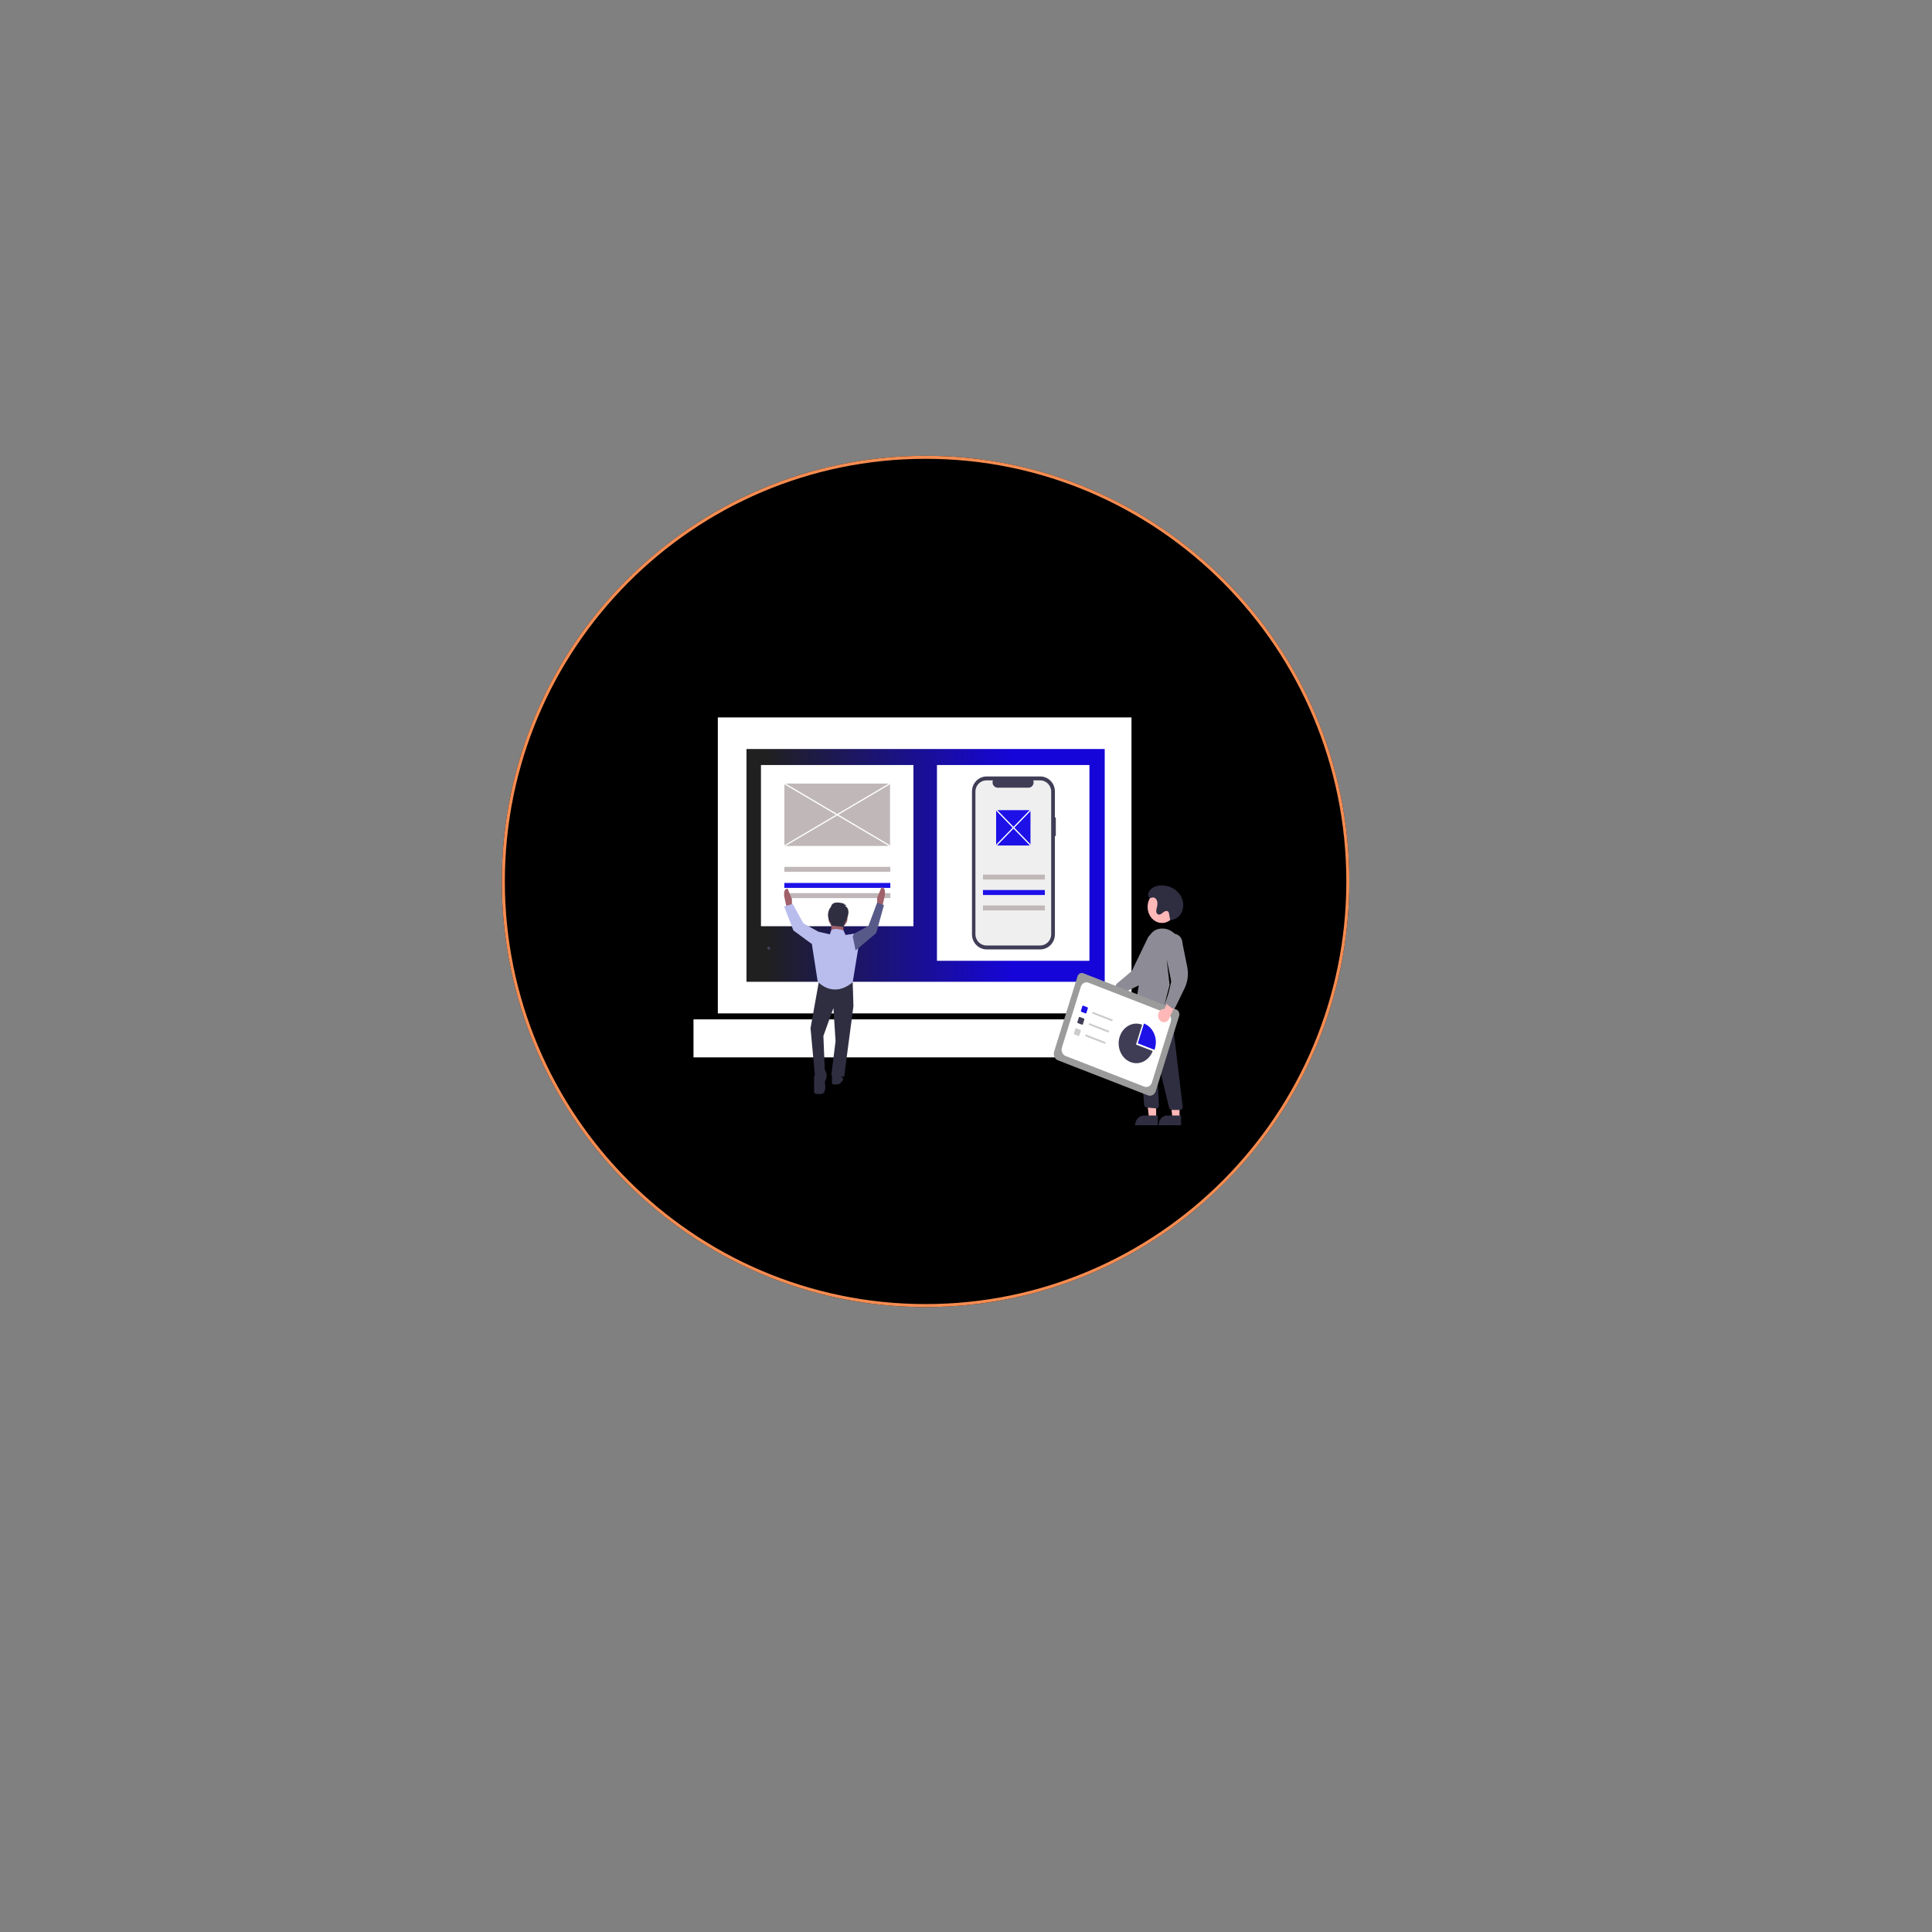 <?xml version="1.0" encoding="UTF-8" standalone="no"?>
<!DOCTYPE svg PUBLIC "-//W3C//DTD SVG 1.1//EN" "http://www.w3.org/Graphics/SVG/1.1/DTD/svg11.dtd">
<svg version="1.1" xmlns="http://www.w3.org/2000/svg" xmlns:xlink="http://www.w3.org/1999/xlink" preserveAspectRatio="xMidYMid meet" viewBox="0 0 640 640" width="640" height="640"><rect x="0" y="0" width="640" height="640" fill="#808080" stroke="none"/><defs><path d="M446.99 291.99C446.99 369.81 384.09 432.99 306.61 432.99C229.14 432.99 166.24 369.81 166.24 291.99C166.24 214.17 229.14 150.99 306.61 150.99C384.09 150.99 446.99 214.17 446.99 291.99Z" id="c5DS8d1WHM"></path><clipPath id="clipe10INLv2JE"><use xlink:href="#c5DS8d1WHM" opacity="1"></use></clipPath><path d="M229.73 337.68L382.88 337.68L382.88 350.27L229.73 350.27L229.73 337.68Z" id="a1Hfxaprc1"></path><path d="M237.79 237.66L374.82 237.66L374.82 335.7L237.79 335.7L237.79 237.66Z" id="c1DKpJ4xl"></path><path d="M247.28 248.12L365.95 248.12L365.95 325.23L247.28 325.23L247.28 248.12Z" id="a4ejkGsWh0"></path><linearGradient id="gradientafFtdbEz4" gradientUnits="userSpaceOnUse" x1="254.12" y1="286.68" x2="335.4" y2="286.68"><stop style="stop-color: #202020;stop-opacity: 1" offset="0%"></stop><stop style="stop-color: #1100d7;stop-opacity: 0.98" offset="100%"></stop></linearGradient><path d="M302.59 253.42C302.59 253.42 302.59 253.42 302.59 253.42C302.59 285.47 302.59 303.27 302.59 306.83C302.59 306.83 302.59 306.83 302.59 306.83C272.29 306.83 255.45 306.83 252.08 306.83C252.08 306.83 252.08 306.83 252.08 306.83C252.08 274.79 252.08 256.98 252.08 253.42C252.08 253.42 252.08 253.42 252.08 253.42C282.39 253.42 299.23 253.42 302.59 253.42Z" id="eGHLoap5i"></path><path d="M360.89 253.42C360.89 253.42 360.89 253.42 360.89 253.42C360.89 292.34 360.89 313.96 360.89 318.28C360.89 318.28 360.89 318.28 360.89 318.28C330.58 318.28 313.74 318.28 310.38 318.28C310.38 318.28 310.38 318.28 310.38 318.28C310.38 279.37 310.38 257.75 310.38 253.42C310.38 253.42 310.38 253.42 310.38 253.42C340.68 253.42 357.52 253.42 360.89 253.42Z" id="j170nNmel"></path><path d="M349.75 270.82L349.45 270.82C349.45 265.65 349.45 262.77 349.45 262.2C349.45 259.44 347.28 257.21 344.6 257.21C344.6 257.21 344.6 257.21 344.6 257.21C342.82 257.21 328.61 257.21 326.84 257.21C324.16 257.21 321.98 259.44 321.98 262.2C321.98 262.2 321.98 262.2 321.98 262.2C321.98 266.93 321.98 304.78 321.98 309.51C321.98 312.27 324.16 314.5 326.84 314.5C326.84 314.5 326.84 314.5 326.84 314.5C328.61 314.5 342.82 314.5 344.6 314.5C347.28 314.5 349.45 312.27 349.45 309.51C349.45 309.51 349.45 309.51 349.45 309.51C349.45 307.34 349.45 296.49 349.45 276.96L349.75 276.96L349.75 270.82Z" id="g4xdp3IZn"></path><path d="M342.27 258.51C342.63 259.41 342.21 260.44 341.33 260.81C341.12 260.9 340.9 260.94 340.68 260.94C339.66 260.94 331.52 260.94 330.51 260.94C329.56 260.94 328.79 260.15 328.79 259.17C328.79 258.94 328.83 258.72 328.91 258.51C328.7 258.51 326.96 258.51 326.75 258.51C324.75 258.51 323.12 260.17 323.12 262.23C323.12 262.23 323.12 262.23 323.12 262.23C323.12 266.96 323.12 304.75 323.12 309.48C323.12 311.53 324.75 313.2 326.75 313.2C326.75 313.2 326.75 313.2 326.75 313.2C328.53 313.2 342.81 313.2 344.59 313.2C346.59 313.2 348.22 311.53 348.22 309.48C348.22 309.48 348.22 309.48 348.22 309.48C348.22 304.75 348.22 266.96 348.22 262.23C348.22 260.17 346.59 258.51 344.59 258.51C344.59 258.51 342.51 258.51 342.27 258.51Z" id="b1VD4dJKDA"></path><path d="M294.93 287.16C294.93 287.16 294.93 287.16 294.93 287.16C294.93 288.15 294.93 288.69 294.93 288.8C294.93 288.8 294.93 288.8 294.93 288.8C273.86 288.8 262.16 288.8 259.82 288.8C259.82 288.8 259.82 288.8 259.82 288.8C259.82 287.82 259.82 287.27 259.82 287.16C259.82 287.16 259.82 287.16 259.82 287.16C280.88 287.16 292.59 287.16 294.93 287.16Z" id="bBDS6KlBs"></path><path d="M294.93 292.48C294.93 292.48 294.93 292.48 294.93 292.48C294.93 293.47 294.93 294.01 294.93 294.12C294.93 294.12 294.93 294.12 294.93 294.12C273.86 294.12 262.16 294.12 259.82 294.12C259.82 294.12 259.82 294.12 259.82 294.12C259.82 293.14 259.82 292.59 259.82 292.48C259.82 292.48 259.82 292.48 259.82 292.48C280.88 292.48 292.59 292.48 294.93 292.48Z" id="a9YtRzE8mK"></path><path d="M294.94 295.87C294.94 295.87 294.94 295.87 294.94 295.87C294.94 296.86 294.94 297.4 294.94 297.51C294.94 297.51 294.94 297.51 294.94 297.51C273.87 297.51 262.17 297.51 259.83 297.51C259.83 297.51 259.83 297.51 259.83 297.51C259.83 296.53 259.83 295.98 259.83 295.87C259.83 295.87 259.83 295.87 259.83 295.87C280.89 295.87 292.6 295.87 294.94 295.87Z" id="ajbqYu2"></path><path d="M346.12 289.72C346.12 289.72 346.12 289.72 346.12 289.72C346.12 290.7 346.12 291.25 346.12 291.36C346.12 291.36 346.12 291.36 346.12 291.36C333.82 291.36 326.99 291.36 325.62 291.36C325.62 291.36 325.62 291.36 325.62 291.36C325.62 290.38 325.62 289.83 325.62 289.72C325.62 289.72 325.62 289.72 325.62 289.72C337.92 289.72 344.75 289.72 346.12 289.72Z" id="c7abV508"></path><path d="M346.12 294.83C346.12 294.83 346.12 294.83 346.12 294.83C346.12 295.82 346.12 296.37 346.12 296.48C346.12 296.48 346.12 296.48 346.12 296.48C333.82 296.48 326.99 296.48 325.62 296.48C325.62 296.48 325.62 296.48 325.62 296.48C325.62 295.49 325.62 294.94 325.62 294.83C325.62 294.83 325.62 294.83 325.62 294.83C337.92 294.83 344.75 294.83 346.12 294.83Z" id="b1EFETnI9k"></path><path d="M346.12 299.95C346.12 299.95 346.12 299.95 346.12 299.95C346.12 300.93 346.12 301.48 346.12 301.59C346.12 301.59 346.12 301.59 346.12 301.59C333.82 301.59 326.99 301.59 325.62 301.59C325.62 301.59 325.62 301.59 325.62 301.59C325.62 300.61 325.62 300.06 325.62 299.95C325.62 299.95 325.62 299.95 325.62 299.95C337.92 299.95 344.75 299.95 346.12 299.95Z" id="e8aUtMv9j"></path><path d="M341.36 268.37C341.36 268.37 341.36 268.37 341.36 268.37C341.36 275.39 341.36 279.3 341.36 280.08C341.36 280.08 341.36 280.08 341.36 280.08C334.53 280.08 330.74 280.08 329.98 280.08C329.98 280.08 329.98 280.08 329.98 280.08C329.98 273.05 329.98 269.15 329.98 268.37C329.98 268.37 329.98 268.37 329.98 268.37C336.81 268.37 340.6 268.37 341.36 268.37Z" id="f8b61ABvK"></path><path d="M294.84 259.56C294.84 259.56 294.84 259.56 294.84 259.56C294.84 271.96 294.84 278.85 294.84 280.23C294.84 280.23 294.84 280.23 294.84 280.23C273.84 280.23 262.17 280.23 259.84 280.23C259.84 280.23 259.84 280.23 259.84 280.23C259.84 267.83 259.84 260.94 259.84 259.56C259.84 259.56 259.84 259.56 259.84 259.56C280.84 259.56 292.5 259.56 294.84 259.56Z" id="a165nQ1sN"></path><path d="M259.94 259.39C259.94 259.39 259.94 259.39 259.94 259.39C280.94 271.78 292.6 278.67 294.94 280.05C294.94 280.05 294.94 280.05 294.94 280.05C294.82 280.26 294.75 280.38 294.74 280.4C294.74 280.4 294.74 280.4 294.74 280.4C273.74 268.01 262.07 261.12 259.74 259.74C259.74 259.74 259.74 259.74 259.74 259.74C259.86 259.53 259.92 259.41 259.94 259.39Z" id="aYpXkpwtT"></path><path d="M294.74 259.39C294.74 259.39 294.74 259.39 294.74 259.39C294.86 259.6 294.92 259.72 294.94 259.74C294.94 259.74 294.94 259.74 294.94 259.74C273.94 272.14 262.27 279.03 259.93 280.4C259.93 280.4 259.93 280.4 259.93 280.4C259.82 280.19 259.75 280.07 259.74 280.05C259.74 280.05 259.74 280.05 259.74 280.05C280.74 267.65 292.41 260.76 294.74 259.39Z" id="i1DpKEYz5"></path><path d="M330.21 268.2C330.21 268.2 330.21 268.2 330.21 268.2C337.01 275.2 340.79 279.09 341.54 279.87C341.54 279.87 341.54 279.87 341.54 279.87C341.37 280.04 341.28 280.14 341.26 280.16C341.26 280.16 341.26 280.16 341.26 280.16C334.46 273.16 330.68 269.27 329.92 268.49C329.92 268.49 329.92 268.49 329.92 268.49C330.09 268.32 330.19 268.22 330.21 268.2Z" id="h2qd27IhQ0"></path><path d="M341.26 268.2C341.26 268.2 341.26 268.2 341.26 268.2C341.43 268.38 341.52 268.47 341.54 268.49C341.54 268.49 341.54 268.49 341.54 268.49C334.74 275.49 330.96 279.38 330.21 280.16C330.21 280.16 330.21 280.16 330.21 280.16C330.04 279.98 329.94 279.88 329.92 279.87C329.92 279.87 329.92 279.87 329.92 279.87C336.73 272.87 340.5 268.98 341.26 268.2Z" id="b7WROTzJzr"></path><path d="M260.92 300.61L260.68 301.04C260.26 299.11 260.02 298.04 259.97 297.82C259.97 297.82 259.03 294.39 260.92 294.39C260.92 294.39 262.34 297.82 262.34 297.82C262.34 297.98 262.34 298.77 262.34 300.18L260.92 300.61Z" id="b2AlmpCnZ"></path><path d="M291.99 300.17L292.23 300.6C292.65 298.67 292.89 297.6 292.94 297.39C292.94 297.39 293.88 293.95 291.99 293.95C291.99 293.95 290.57 297.39 290.57 297.39C290.57 297.54 290.57 298.33 290.57 299.74L291.99 300.17Z" id="baunLYBtz"></path><path d="M268.5 340.59L269.92 356.03L273.23 354.75L272.76 343.17L276.08 333.95L276.79 344.88L275.37 356.25L279.63 356.68L282.71 333.3L282.47 325.37L271.34 324.73L271.34 324.73L268.5 340.59Z" id="cy7nDytKC"></path><path d="M271.34 354.1L269.68 356.46C269.68 359.62 269.68 361.38 269.68 361.73C269.68 362.05 269.93 362.31 270.28 362.36C271.09 362.48 272.5 362.57 273 361.82C273.71 360.75 273.23 358.39 273.23 358.39C273.23 358.39 274.18 356.68 273.71 355.39C273.23 354.1 272.76 353.89 272.76 353.89C272.57 353.92 272.1 353.99 271.34 354.1Z" id="i3PPhXc8Yk"></path><path d="M278.44 356.25C278.73 356.63 278.89 356.85 278.92 356.89C278.92 356.89 279.63 357.53 279.15 357.96C278.81 358.3 278.49 358.65 278.21 359.03C278.21 359.03 275.6 359.68 275.6 358.82C275.6 358.63 275.6 357.71 275.6 356.03L278.44 356.25Z" id="g4D5x28C6M"></path><path d="M277.59 301.59C275.86 301.59 274.45 302.86 274.45 304.43C274.45 306 275.86 307.27 277.59 307.27C279.32 307.27 280.73 306 280.73 304.43C280.73 302.86 279.32 301.59 277.59 301.59Z" id="c4bvhLB0Ei"></path><path d="M275.25 309.4L279.51 309.61L279.27 305.54L275.48 305.32L275.48 305.32L275.25 309.4Z" id="glU73qsOe"></path><path d="M280.1 309.72C279.7 308.82 279.47 308.33 279.43 308.23C279.43 308.23 276.31 307.14 275.37 308.22C275.33 308.3 275.18 308.73 274.89 309.5L271.1 308.64L268.97 312.93C270.11 320.27 270.74 324.34 270.87 325.16C270.87 325.16 275.84 330.94 282.47 325.37C282.6 324.6 283.23 320.74 284.36 313.79L282.94 309.29L280.1 309.72Z" id="ayGARv1n"></path><path d="M282.94 309.29L287.68 306.71L290.57 298.97L292.81 299.84L290.28 309.07L283.42 314.86L282.47 310.15L282.47 310.15L282.94 309.29Z" id="cATpQfZgA"></path><path d="M271.1 308.64L266.13 305.86L262.58 299.42L259.74 300.28L262.82 308.22L270.39 313.79L271.58 309.07L271.58 309.07L271.1 308.64Z" id="d1QrjsPpCY"></path><path d="M280.43 299.85L279.66 299.61C279.66 299.48 279.66 299.4 279.66 299.38C279.66 299.38 275.81 297.99 275.3 300.31C273.94 301.97 273.94 304.23 275.3 305.89C275.3 305.93 275.3 306.17 275.3 306.59L279.41 307.05C279.72 306.21 279.89 305.75 279.92 305.66C279.92 305.66 282.49 301.47 279.92 300.08C279.99 300.05 280.16 299.97 280.43 299.85Z" id="b1zIY0iiN"></path><path d="M367.84 327.06C367.93 327.13 368.02 327.21 368.11 327.3C368.52 327.06 370.57 325.88 374.26 323.74L373.88 327.75C370.41 329.41 368.48 330.33 368.09 330.51C367.3 331.33 366.06 331.27 365.32 330.38C364.71 329.64 364.63 328.52 365.14 327.68C365.73 326.67 366.94 326.4 367.84 327.06Z" id="a2KjaW0nvP"></path><path d="M370.14 328.69C370.09 328.51 369.7 327.1 369.65 326.92C369.54 326.53 369.66 326.1 369.96 325.85C370.29 325.57 371.95 324.17 374.94 321.64C378.19 314.91 379.99 311.17 380.35 310.42C381.3 309.05 383.06 308.8 384.29 309.87C385.51 310.93 385.74 312.91 384.78 314.28C384.78 314.28 384.78 314.28 384.78 314.28C384.48 315 382.02 320.81 381.71 321.54C380.78 323.74 379.16 325.49 377.16 326.46C376.58 326.74 371.9 329.01 371.32 329.3C371.09 329.41 370.83 329.41 370.61 329.29C370.55 329.26 370.49 329.22 370.43 329.17C370.29 329.05 370.19 328.88 370.14 328.69Z" id="ho8KqgabO"></path><path d="M384.92 295.09C382.29 295.09 380.16 297.47 380.16 300.41C380.16 303.36 382.29 305.74 384.92 305.74C387.55 305.74 389.68 303.36 389.68 300.41C389.68 297.47 387.55 295.09 384.92 295.09Z" id="b2kCom7HUY"></path><path d="M380.61 370.29L379.48 360.04L382.99 360.04L382.99 370.29L382.99 370.29L380.61 370.29Z" id="a5bEFW3cpU"></path><path d="M383.5 369.53L383.5 372.76L376.03 372.76C376.03 372.76 376.03 372.76 376.03 372.76C376.03 370.98 377.32 369.53 378.92 369.53C378.92 369.53 378.92 369.53 378.92 369.53C378.92 369.53 380.44 369.53 383.5 369.53Z" id="abtjf4AiB"></path><path d="M388.37 370.29L387.24 360.04L390.74 360.04L390.74 370.29L390.74 370.29L388.37 370.29Z" id="b17M49Yegx"></path><path d="M391.25 369.53L391.25 372.76L383.78 372.76C383.78 372.76 383.78 372.76 383.78 372.76C383.78 370.98 385.07 369.53 386.67 369.53C386.67 369.53 386.67 369.53 386.67 369.53C386.67 369.53 388.2 369.53 391.25 369.53Z" id="i98bb7qsxl"></path><path d="M388.13 367.69C387.74 367.69 387.39 367.39 387.29 366.97C386.89 365.31 383.68 352 383.28 350.33C383.27 350.28 383.21 350.24 383.16 350.26C383.12 350.27 383.09 350.32 383.09 350.37C383.17 351.95 383.82 364.57 383.9 366.15C383.93 366.68 383.56 367.14 383.08 367.18C383.04 367.18 383 367.18 382.96 367.17C382.64 367.14 380.14 366.91 379.83 366.88C379.41 366.84 379.08 366.48 379.03 366.02C378.84 363.81 377.89 352.77 376.18 332.89L377.29 333.63L387.62 331.67C390.12 352.62 391.5 364.26 391.78 366.59C391.84 367.12 391.51 367.61 391.03 367.68C390.99 367.69 390.95 367.69 390.91 367.69C390.91 367.69 388.41 367.69 388.13 367.69Z" id="g6WTgtVM"></path><path d="M376.4 335.37C376.1 335.17 375.93 334.77 375.99 334.38C376.35 331.89 378.25 319.11 379.98 312.14C380.69 309.3 382.25 307.77 384.61 307.6C388.08 307.34 391.15 310.38 391.47 314.36C392.04 321.4 389.74 331.4 388.73 335.37C388.6 335.89 388.11 336.19 387.65 336.04C387.54 336.01 387.44 335.95 387.36 335.87C387.15 335.69 385.5 334.25 385.29 334.07C385.03 333.85 384.66 333.87 384.41 334.12C382.67 335.85 381.02 336.39 379.64 336.39C378.5 336.38 377.38 336.03 376.4 335.37Z" id="a3A5dzcUa0"></path><path d="M388.22 326.05L385.7 332.99L387.44 326.27L386.47 317.81L386.47 317.81L388.22 326.05Z" id="cYxpQH83o"></path><path d="M388.87 304.54C389.05 304.47 389.23 304.41 389.4 304.33C390.93 303.67 391.93 301.85 391.97 300.02C392.01 298.19 391.16 296.41 389.9 295.24C388.64 294.07 387.01 293.46 385.38 293.33C383.62 293.18 381.64 293.67 380.66 295.31C380.39 295.75 380.21 296.28 380.37 296.81C380.41 296.97 380.49 297.11 380.61 297.22C381.04 297.66 381.48 297.33 381.93 297.3C382.54 297.26 383.1 297.82 383.3 298.47C383.49 299.12 383.41 299.84 383.25 300.51C383.12 300.91 383.05 301.32 383.02 301.74C382.99 302.17 383.17 302.59 383.48 302.84C383.86 303.1 384.37 302.95 384.75 302.69C385.14 302.43 385.47 302.07 385.88 301.88C386.3 301.69 386.86 301.73 387.1 302.15C387.18 302.31 387.23 302.48 387.25 302.65C387.47 303.76 387.42 303.69 387.64 304.8C388.06 304.8 388.48 304.72 388.87 304.54Z" id="bLTmu1JCI"></path><path d="M350.45 351.24C349.39 350.82 348.83 349.52 349.2 348.32C349.97 345.84 356.17 325.92 356.94 323.44C357.21 322.56 358.07 322.1 358.85 322.4C361.93 323.61 386.58 333.21 389.66 334.41C390.45 334.72 390.87 335.69 390.6 336.58C389.82 339.07 383.63 358.96 382.86 361.45C382.49 362.64 381.32 363.27 380.26 362.85C374.3 360.53 353.43 352.4 350.45 351.24Z" id="a4DcRhPUS"></path><path d="M379.06 359.96C380.09 360.37 381.22 359.76 381.58 358.6C382.21 356.59 387.21 340.51 387.84 338.5C388.2 337.34 387.65 336.08 386.62 335.68C384.01 334.66 363.16 326.54 360.55 325.52C359.52 325.12 358.39 325.73 358.03 326.89C357.41 328.89 352.4 344.97 351.78 346.98C351.42 348.14 351.96 349.4 353 349.81C353 349.81 353 349.81 353 349.81C358.21 351.84 376.45 358.95 379.06 359.96Z" id="cZ0nAjIa2"></path><path d="M358.25 335.18C358.1 335.13 358.03 334.95 358.08 334.78C358.12 334.64 358.48 333.48 358.53 333.34C358.58 333.18 358.74 333.09 358.88 333.15C359.01 333.2 360.05 333.6 360.17 333.65C360.32 333.71 360.4 333.89 360.35 334.05C360.3 334.19 359.94 335.35 359.9 335.49C359.85 335.66 359.69 335.74 359.54 335.69C359.28 335.59 358.38 335.23 358.25 335.18Z" id="fWxSKlePJ"></path><path d="M357.09 338.93C356.94 338.87 356.86 338.69 356.91 338.53C356.96 338.38 357.32 337.23 357.36 337.08C357.41 336.92 357.57 336.83 357.72 336.89C357.85 336.94 358.88 337.34 359.01 337.39C359.16 337.45 359.23 337.63 359.18 337.79C359.14 337.94 358.78 339.09 358.73 339.24C358.68 339.4 358.52 339.49 358.38 339.43C358.12 339.33 357.21 338.98 357.09 338.93Z" id="e3N6iOPC7"></path><path d="M355.92 342.67C355.78 342.61 355.7 342.43 355.75 342.27C355.79 342.13 356.15 340.97 356.2 340.83C356.25 340.66 356.41 340.58 356.55 340.63C356.68 340.68 357.72 341.09 357.85 341.14C357.99 341.19 358.07 341.37 358.02 341.53C357.97 341.68 357.61 342.83 357.57 342.98C357.52 343.14 357.36 343.23 357.21 343.17C356.95 343.07 356.05 342.72 355.92 342.67Z" id="d4pe1930wI"></path><path d="M362 335.83C361.85 335.78 361.77 335.6 361.82 335.43C361.87 335.27 362.03 335.18 362.18 335.24C362.18 335.24 362.18 335.24 362.18 335.24C362.8 335.48 367.78 337.42 368.4 337.67C368.54 337.72 368.62 337.9 368.57 338.06C368.52 338.23 368.36 338.31 368.22 338.26C368.22 338.26 368.21 338.26 368.21 338.26C366.97 337.77 362.62 336.07 362 335.83Z" id="a7tJDwVha"></path><path d="M360.83 339.58C360.68 339.52 360.61 339.34 360.66 339.18C360.71 339.01 360.87 338.93 361.01 338.98C361.64 339.23 366.61 341.17 367.23 341.41C367.38 341.46 367.46 341.64 367.41 341.81C367.36 341.97 367.2 342.06 367.05 342C367.05 342 367.05 342 367.05 342C365.81 341.51 361.45 339.82 360.83 339.58Z" id="e3Zhe3RY9z"></path><path d="M359.67 343.32C359.52 343.26 359.44 343.08 359.49 342.92C359.54 342.76 359.7 342.67 359.85 342.73C360.47 342.97 365.45 344.91 366.07 345.15C366.21 345.21 366.29 345.39 366.24 345.55C366.19 345.71 366.03 345.8 365.88 345.74C364.64 345.26 360.29 343.56 359.67 343.32Z" id="bOdFBFuP4"></path><path d="M382.44 347.77C382.48 347.65 382.52 347.52 382.56 347.4C383.63 343.98 382.01 340.24 378.96 339.05C378.82 339.49 378.14 341.68 376.91 345.62C379.86 346.76 381.7 347.48 382.44 347.77Z" id="aLYqiCA9o"></path><path d="M376.32 346.02C377.54 342.07 378.22 339.89 378.36 339.45C375.3 338.26 371.96 340.06 370.9 343.48C369.83 346.9 371.45 350.64 374.51 351.83C377.43 352.97 380.65 351.37 381.84 348.17C381.1 347.88 379.26 347.16 376.32 346.02Z" id="c247sCol0"></path><path d="M385.42 334.24C385.53 334.23 385.65 334.23 385.76 334.25C385.95 333.78 386.92 331.43 388.65 327.2L390.55 330.61C388.73 334.31 387.72 336.37 387.52 336.78C387.35 337.98 386.34 338.79 385.27 338.59C384.38 338.43 383.7 337.6 383.63 336.59C383.55 335.39 384.35 334.34 385.42 334.24Z" id="d3iMA7aGRi"></path><path d="M388.13 333.94C387.99 333.83 386.9 332.99 386.77 332.88C386.47 332.65 386.33 332.23 386.42 331.83C386.53 331.38 387.06 329.13 388.02 325.07C386.86 317.54 386.22 313.35 386.09 312.51C386.08 310.78 387.33 309.36 388.88 309.35C390.43 309.34 391.7 310.74 391.71 312.48C391.71 312.48 391.71 312.48 391.71 312.48C391.86 313.27 393.13 319.53 393.29 320.32C393.77 322.69 393.46 325.19 392.43 327.33C392.12 327.96 389.69 332.97 389.39 333.6C389.27 333.84 389.07 334.02 388.83 334.08C388.76 334.1 388.69 334.11 388.63 334.11C388.45 334.11 388.27 334.05 388.13 333.94Z" id="b95MfmFc2"></path><path d="M254.96 314.08C254.96 314.08 254.96 314.08 254.96 314.08C254.98 314.13 254.99 314.15 254.99 314.15C254.99 314.15 254.99 314.15 254.99 314.15C254.76 314.26 254.63 314.32 254.6 314.33C254.6 314.33 254.6 314.33 254.6 314.33C254.58 314.29 254.57 314.27 254.57 314.26C254.57 314.26 254.57 314.26 254.57 314.26C254.81 314.15 254.94 314.09 254.96 314.08Z" id="a8ySEJcH6"></path><path d="M238.18 333.45C238.18 333.45 238.18 333.45 238.18 333.45C238.2 333.49 238.21 333.52 238.21 333.52C238.21 333.52 238.21 333.52 238.21 333.52C237.97 333.63 237.84 333.69 237.82 333.7C237.82 333.7 237.82 333.7 237.82 333.7C237.8 333.66 237.79 333.63 237.79 333.63C237.79 333.63 237.79 333.63 237.79 333.63C238.02 333.52 238.15 333.46 238.18 333.45Z" id="czjfTAH1o"></path><path d="M254.67 313.55C254.39 313.55 254.17 313.79 254.17 314.1C254.17 314.4 254.39 314.65 254.67 314.65C254.94 314.65 255.16 314.4 255.16 314.1C255.16 313.79 254.94 313.55 254.67 313.55Z" id="d1ixhuRtof"></path></defs><g><g><g><use xlink:href="#c5DS8d1WHM" opacity="1" fill="#000000" fill-opacity="1"></use><g clip-path="url(#clipe10INLv2JE)"><use xlink:href="#c5DS8d1WHM" opacity="1" fill-opacity="0" stroke="#f68c51" stroke-width="2" stroke-opacity="1"></use></g></g><g><use xlink:href="#a1Hfxaprc1" opacity="1" fill="#ffffff" fill-opacity="1"></use></g><g><use xlink:href="#c1DKpJ4xl" opacity="1" fill="#ffffff" fill-opacity="1"></use></g><g><use xlink:href="#a4ejkGsWh0" opacity="1" fill="url(#gradientafFtdbEz4)"></use></g><g><use xlink:href="#eGHLoap5i" opacity="1" fill="#ffffff" fill-opacity="1"></use><g><use xlink:href="#eGHLoap5i" opacity="1" fill-opacity="0" stroke="#000000" stroke-width="1" stroke-opacity="0"></use></g></g><g><use xlink:href="#j170nNmel" opacity="1" fill="#ffffff" fill-opacity="1"></use><g><use xlink:href="#j170nNmel" opacity="1" fill-opacity="0" stroke="#000000" stroke-width="1" stroke-opacity="0"></use></g></g><g><use xlink:href="#g4xdp3IZn" opacity="1" fill="#3f3d56" fill-opacity="1"></use><g><use xlink:href="#g4xdp3IZn" opacity="1" fill-opacity="0" stroke="#000000" stroke-width="1" stroke-opacity="0"></use></g></g><g><use xlink:href="#b1VD4dJKDA" opacity="1" fill="#efefef" fill-opacity="1"></use><g><use xlink:href="#b1VD4dJKDA" opacity="1" fill-opacity="0" stroke="#000000" stroke-width="1" stroke-opacity="0"></use></g></g><g><use xlink:href="#bBDS6KlBs" opacity="1" fill="#c0b8b8" fill-opacity="1"></use><g><use xlink:href="#bBDS6KlBs" opacity="1" fill-opacity="0" stroke="#000000" stroke-width="1" stroke-opacity="0"></use></g></g><g><use xlink:href="#a9YtRzE8mK" opacity="1" fill="#1d11e8" fill-opacity="1"></use><g><use xlink:href="#a9YtRzE8mK" opacity="1" fill-opacity="0" stroke="#000000" stroke-width="1" stroke-opacity="0"></use></g></g><g><use xlink:href="#ajbqYu2" opacity="1" fill="#c0b8b8" fill-opacity="1"></use><g><use xlink:href="#ajbqYu2" opacity="1" fill-opacity="0" stroke="#000000" stroke-width="1" stroke-opacity="0"></use></g></g><g><use xlink:href="#c7abV508" opacity="1" fill="#c0b8b8" fill-opacity="1"></use><g><use xlink:href="#c7abV508" opacity="1" fill-opacity="0" stroke="#000000" stroke-width="1" stroke-opacity="0"></use></g></g><g><use xlink:href="#b1EFETnI9k" opacity="1" fill="#1d11e8" fill-opacity="1"></use><g><use xlink:href="#b1EFETnI9k" opacity="1" fill-opacity="0" stroke="#000000" stroke-width="1" stroke-opacity="0"></use></g></g><g><use xlink:href="#e8aUtMv9j" opacity="1" fill="#c0b8b8" fill-opacity="1"></use><g><use xlink:href="#e8aUtMv9j" opacity="1" fill-opacity="0" stroke="#000000" stroke-width="1" stroke-opacity="0"></use></g></g><g><use xlink:href="#f8b61ABvK" opacity="1" fill="#1d11e8" fill-opacity="1"></use><g><use xlink:href="#f8b61ABvK" opacity="1" fill-opacity="0" stroke="#000000" stroke-width="1" stroke-opacity="0"></use></g></g><g><use xlink:href="#a165nQ1sN" opacity="1" fill="#c0b8b8" fill-opacity="1"></use><g><use xlink:href="#a165nQ1sN" opacity="1" fill-opacity="0" stroke="#000000" stroke-width="1" stroke-opacity="0"></use></g></g><g><use xlink:href="#aYpXkpwtT" opacity="1" fill="#ffffff" fill-opacity="1"></use><g><use xlink:href="#aYpXkpwtT" opacity="1" fill-opacity="0" stroke="#000000" stroke-width="1" stroke-opacity="0"></use></g></g><g><use xlink:href="#i1DpKEYz5" opacity="1" fill="#ffffff" fill-opacity="1"></use><g><use xlink:href="#i1DpKEYz5" opacity="1" fill-opacity="0" stroke="#000000" stroke-width="1" stroke-opacity="0"></use></g></g><g><use xlink:href="#h2qd27IhQ0" opacity="1" fill="#ffffff" fill-opacity="1"></use><g><use xlink:href="#h2qd27IhQ0" opacity="1" fill-opacity="0" stroke="#000000" stroke-width="1" stroke-opacity="0"></use></g></g><g><use xlink:href="#b7WROTzJzr" opacity="1" fill="#ffffff" fill-opacity="1"></use><g><use xlink:href="#b7WROTzJzr" opacity="1" fill-opacity="0" stroke="#000000" stroke-width="1" stroke-opacity="0"></use></g></g><g><use xlink:href="#b2AlmpCnZ" opacity="1" fill="#a0616a" fill-opacity="1"></use><g><use xlink:href="#b2AlmpCnZ" opacity="1" fill-opacity="0" stroke="#000000" stroke-width="1" stroke-opacity="0"></use></g></g><g><use xlink:href="#baunLYBtz" opacity="1" fill="#a0616a" fill-opacity="1"></use><g><use xlink:href="#baunLYBtz" opacity="1" fill-opacity="0" stroke="#000000" stroke-width="1" stroke-opacity="0"></use></g></g><g><use xlink:href="#cy7nDytKC" opacity="1" fill="#2f2e41" fill-opacity="1"></use><g><use xlink:href="#cy7nDytKC" opacity="1" fill-opacity="0" stroke="#000000" stroke-width="1" stroke-opacity="0"></use></g></g><g><use xlink:href="#i3PPhXc8Yk" opacity="1" fill="#2f2e41" fill-opacity="1"></use><g><use xlink:href="#i3PPhXc8Yk" opacity="1" fill-opacity="0" stroke="#000000" stroke-width="1" stroke-opacity="0"></use></g></g><g><use xlink:href="#g4D5x28C6M" opacity="1" fill="#2f2e41" fill-opacity="1"></use><g><use xlink:href="#g4D5x28C6M" opacity="1" fill-opacity="0" stroke="#000000" stroke-width="1" stroke-opacity="0"></use></g></g><g><use xlink:href="#c4bvhLB0Ei" opacity="1" fill="#a0616a" fill-opacity="1"></use><g><use xlink:href="#c4bvhLB0Ei" opacity="1" fill-opacity="0" stroke="#000000" stroke-width="1" stroke-opacity="0"></use></g></g><g><use xlink:href="#glU73qsOe" opacity="1" fill="#a0616a" fill-opacity="1"></use><g><use xlink:href="#glU73qsOe" opacity="1" fill-opacity="0" stroke="#000000" stroke-width="1" stroke-opacity="0"></use></g></g><g><use xlink:href="#ayGARv1n" opacity="1" fill="#b9bded" fill-opacity="1"></use><g><use xlink:href="#ayGARv1n" opacity="1" fill-opacity="0" stroke="#000000" stroke-width="1" stroke-opacity="0"></use></g></g><g><use xlink:href="#cATpQfZgA" opacity="1" fill="#575a89" fill-opacity="1"></use><g><use xlink:href="#cATpQfZgA" opacity="1" fill-opacity="0" stroke="#000000" stroke-width="1" stroke-opacity="0"></use></g></g><g><use xlink:href="#d1QrjsPpCY" opacity="1" fill="#b9bded" fill-opacity="1"></use><g><use xlink:href="#d1QrjsPpCY" opacity="1" fill-opacity="0" stroke="#000000" stroke-width="1" stroke-opacity="0"></use></g></g><g><use xlink:href="#b1zIY0iiN" opacity="1" fill="#2f2e41" fill-opacity="1"></use><g><use xlink:href="#b1zIY0iiN" opacity="1" fill-opacity="0" stroke="#000000" stroke-width="1" stroke-opacity="0"></use></g></g><g><use xlink:href="#a2KjaW0nvP" opacity="1" fill="#ffb8b8" fill-opacity="1"></use><g><use xlink:href="#a2KjaW0nvP" opacity="1" fill-opacity="0" stroke="#000000" stroke-width="1" stroke-opacity="0"></use></g></g><g><use xlink:href="#ho8KqgabO" opacity="1" fill="#8d8c96" fill-opacity="1"></use><g><use xlink:href="#ho8KqgabO" opacity="1" fill-opacity="0" stroke="#000000" stroke-width="1" stroke-opacity="0"></use></g></g><g><use xlink:href="#b2kCom7HUY" opacity="1" fill="#ffb8b8" fill-opacity="1"></use><g><use xlink:href="#b2kCom7HUY" opacity="1" fill-opacity="0" stroke="#000000" stroke-width="1" stroke-opacity="0"></use></g></g><g><use xlink:href="#a5bEFW3cpU" opacity="1" fill="#ffb8b8" fill-opacity="1"></use><g><use xlink:href="#a5bEFW3cpU" opacity="1" fill-opacity="0" stroke="#000000" stroke-width="1" stroke-opacity="0"></use></g></g><g><use xlink:href="#abtjf4AiB" opacity="1" fill="#2f2e41" fill-opacity="1"></use><g><use xlink:href="#abtjf4AiB" opacity="1" fill-opacity="0" stroke="#000000" stroke-width="1" stroke-opacity="0"></use></g></g><g><use xlink:href="#b17M49Yegx" opacity="1" fill="#ffb8b8" fill-opacity="1"></use><g><use xlink:href="#b17M49Yegx" opacity="1" fill-opacity="0" stroke="#000000" stroke-width="1" stroke-opacity="0"></use></g></g><g><use xlink:href="#i98bb7qsxl" opacity="1" fill="#2f2e41" fill-opacity="1"></use><g><use xlink:href="#i98bb7qsxl" opacity="1" fill-opacity="0" stroke="#000000" stroke-width="1" stroke-opacity="0"></use></g></g><g><use xlink:href="#g6WTgtVM" opacity="1" fill="#2f2e41" fill-opacity="1"></use><g><use xlink:href="#g6WTgtVM" opacity="1" fill-opacity="0" stroke="#000000" stroke-width="1" stroke-opacity="0"></use></g></g><g><use xlink:href="#a3A5dzcUa0" opacity="1" fill="#8d8c96" fill-opacity="1"></use><g><use xlink:href="#a3A5dzcUa0" opacity="1" fill-opacity="0" stroke="#000000" stroke-width="1" stroke-opacity="0"></use></g></g><g><use xlink:href="#cYxpQH83o" opacity="1" fill="#000000" fill-opacity="1"></use><g><use xlink:href="#cYxpQH83o" opacity="1" fill-opacity="0" stroke="#000000" stroke-width="1" stroke-opacity="0"></use></g></g><g><use xlink:href="#bLTmu1JCI" opacity="1" fill="#2f2e41" fill-opacity="1"></use><g><use xlink:href="#bLTmu1JCI" opacity="1" fill-opacity="0" stroke="#000000" stroke-width="1" stroke-opacity="0"></use></g></g><g><use xlink:href="#a4DcRhPUS" opacity="1" fill="#9b9b9b" fill-opacity="1"></use><g><use xlink:href="#a4DcRhPUS" opacity="1" fill-opacity="0" stroke="#000000" stroke-width="1" stroke-opacity="0"></use></g></g><g><use xlink:href="#cZ0nAjIa2" opacity="1" fill="#ffffff" fill-opacity="1"></use><g><use xlink:href="#cZ0nAjIa2" opacity="1" fill-opacity="0" stroke="#000000" stroke-width="1" stroke-opacity="0"></use></g></g><g><use xlink:href="#fWxSKlePJ" opacity="1" fill="#1d11e8" fill-opacity="1"></use><g><use xlink:href="#fWxSKlePJ" opacity="1" fill-opacity="0" stroke="#000000" stroke-width="1" stroke-opacity="0"></use></g></g><g><use xlink:href="#e3N6iOPC7" opacity="1" fill="#3f3d56" fill-opacity="1"></use><g><use xlink:href="#e3N6iOPC7" opacity="1" fill-opacity="0" stroke="#000000" stroke-width="1" stroke-opacity="0"></use></g></g><g><use xlink:href="#d4pe1930wI" opacity="1" fill="#cccccc" fill-opacity="1"></use><g><use xlink:href="#d4pe1930wI" opacity="1" fill-opacity="0" stroke="#000000" stroke-width="1" stroke-opacity="0"></use></g></g><g><use xlink:href="#a7tJDwVha" opacity="1" fill="#cccccc" fill-opacity="1"></use><g><use xlink:href="#a7tJDwVha" opacity="1" fill-opacity="0" stroke="#000000" stroke-width="1" stroke-opacity="0"></use></g></g><g><use xlink:href="#e3Zhe3RY9z" opacity="1" fill="#cccccc" fill-opacity="1"></use><g><use xlink:href="#e3Zhe3RY9z" opacity="1" fill-opacity="0" stroke="#000000" stroke-width="1" stroke-opacity="0"></use></g></g><g><use xlink:href="#bOdFBFuP4" opacity="1" fill="#cccccc" fill-opacity="1"></use><g><use xlink:href="#bOdFBFuP4" opacity="1" fill-opacity="0" stroke="#000000" stroke-width="1" stroke-opacity="0"></use></g></g><g><use xlink:href="#aLYqiCA9o" opacity="1" fill="#1d11e8" fill-opacity="1"></use><g><use xlink:href="#aLYqiCA9o" opacity="1" fill-opacity="0" stroke="#000000" stroke-width="1" stroke-opacity="0"></use></g></g><g><use xlink:href="#c247sCol0" opacity="1" fill="#3f3d56" fill-opacity="1"></use><g><use xlink:href="#c247sCol0" opacity="1" fill-opacity="0" stroke="#000000" stroke-width="1" stroke-opacity="0"></use></g></g><g><use xlink:href="#d3iMA7aGRi" opacity="1" fill="#ffb8b8" fill-opacity="1"></use><g><use xlink:href="#d3iMA7aGRi" opacity="1" fill-opacity="0" stroke="#000000" stroke-width="1" stroke-opacity="0"></use></g></g><g><use xlink:href="#b95MfmFc2" opacity="1" fill="#8d8c96" fill-opacity="1"></use><g><use xlink:href="#b95MfmFc2" opacity="1" fill-opacity="0" stroke="#000000" stroke-width="1" stroke-opacity="0"></use></g></g><g><use xlink:href="#a8ySEJcH6" opacity="1" fill="#e6e6e6" fill-opacity="1"></use><g><use xlink:href="#a8ySEJcH6" opacity="1" fill-opacity="0" stroke="#000000" stroke-width="1" stroke-opacity="0"></use></g></g><g><use xlink:href="#czjfTAH1o" opacity="1" fill="#e6e6e6" fill-opacity="1"></use><g><use xlink:href="#czjfTAH1o" opacity="1" fill-opacity="0" stroke="#000000" stroke-width="1" stroke-opacity="0"></use></g></g><g><use xlink:href="#d1ixhuRtof" opacity="1" fill="#3f3d56" fill-opacity="1"></use><g><use xlink:href="#d1ixhuRtof" opacity="1" fill-opacity="0" stroke="#000000" stroke-width="1" stroke-opacity="0"></use></g></g></g></g></svg>